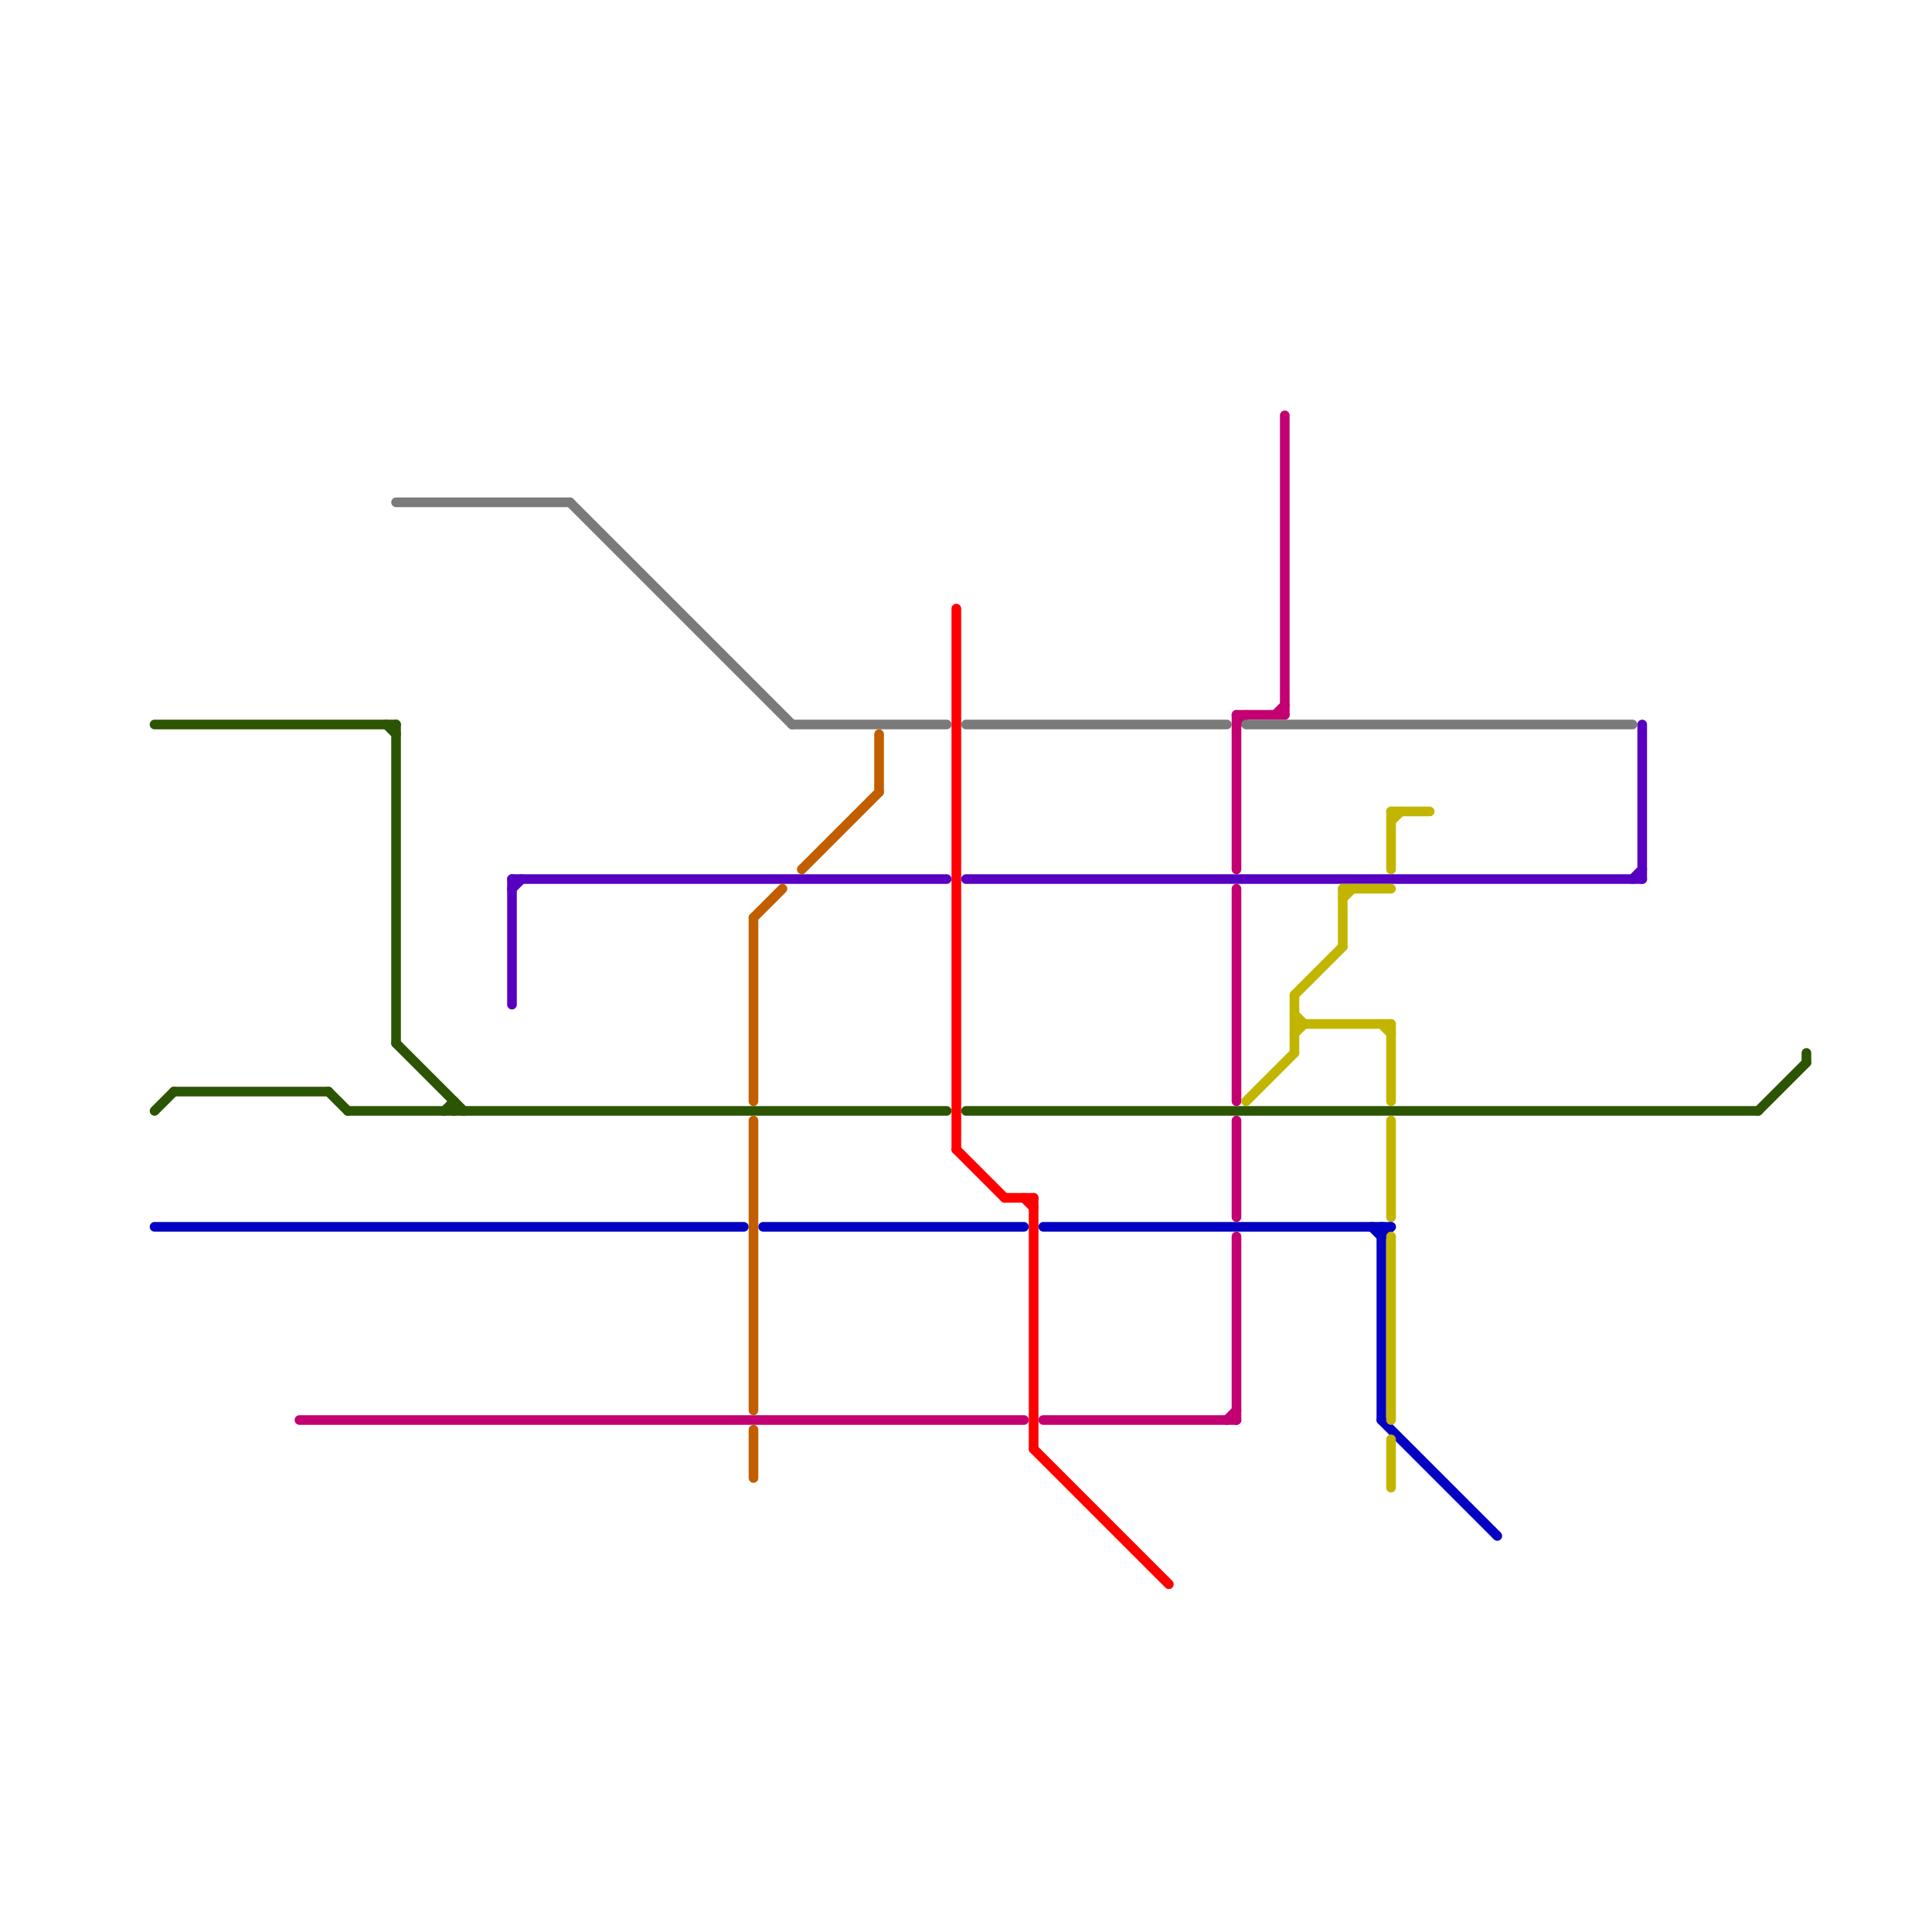 
<svg version="1.1" xmlns="http://www.w3.org/2000/svg" viewBox="0 0 200 200">
<style>text { font: 1px Helvetica; font-weight: 600; white-space: pre; dominant-baseline: central; } line { stroke-width: 1; fill: none; stroke-linecap: round; stroke-linejoin: round; } .c0 { stroke: #2b5502 } .c1 { stroke: #ff0000 } .c2 { stroke: #0300c2 } .c3 { stroke: #c20071 } .c4 { stroke: #7a7a7a } .c5 { stroke: #5700c2 } .c6 { stroke: #c2b500 } .c7 { stroke: #c25e00 }</style><defs><g id="wm-xf"><circle r="1.2" fill="#000"/><circle r="0.9" fill="#fff"/><circle r="0.6" fill="#000"/><circle r="0.3" fill="#fff"/></g><g id="wm"><circle r="0.6" fill="#000"/><circle r="0.3" fill="#fff"/></g></defs><line class="c0" x1="36" y1="115" x2="98" y2="115"/><line class="c0" x1="34" y1="113" x2="36" y2="115"/><line class="c0" x1="46" y1="115" x2="47" y2="114"/><line class="c0" x1="41" y1="108" x2="48" y2="115"/><line class="c0" x1="47" y1="114" x2="47" y2="115"/><line class="c0" x1="187" y1="109" x2="187" y2="110"/><line class="c0" x1="16" y1="115" x2="18" y2="113"/><line class="c0" x1="18" y1="113" x2="34" y2="113"/><line class="c0" x1="182" y1="115" x2="187" y2="110"/><line class="c0" x1="16" y1="75" x2="41" y2="75"/><line class="c0" x1="41" y1="75" x2="41" y2="108"/><line class="c0" x1="100" y1="115" x2="182" y2="115"/><line class="c0" x1="40" y1="75" x2="41" y2="76"/><line class="c1" x1="107" y1="124" x2="107" y2="150"/><line class="c1" x1="104" y1="124" x2="107" y2="124"/><line class="c1" x1="106" y1="124" x2="107" y2="125"/><line class="c1" x1="99" y1="119" x2="104" y2="124"/><line class="c1" x1="107" y1="150" x2="121" y2="164"/><line class="c1" x1="99" y1="63" x2="99" y2="119"/><line class="c2" x1="108" y1="127" x2="144" y2="127"/><line class="c2" x1="16" y1="127" x2="77" y2="127"/><line class="c2" x1="143" y1="128" x2="144" y2="127"/><line class="c2" x1="79" y1="127" x2="106" y2="127"/><line class="c2" x1="143" y1="127" x2="143" y2="147"/><line class="c2" x1="143" y1="147" x2="155" y2="159"/><line class="c2" x1="142" y1="127" x2="143" y2="128"/><line class="c3" x1="128" y1="74" x2="133" y2="74"/><line class="c3" x1="128" y1="116" x2="128" y2="126"/><line class="c3" x1="133" y1="43" x2="133" y2="74"/><line class="c3" x1="132" y1="74" x2="133" y2="73"/><line class="c3" x1="128" y1="128" x2="128" y2="147"/><line class="c3" x1="128" y1="74" x2="128" y2="90"/><line class="c3" x1="128" y1="92" x2="128" y2="114"/><line class="c3" x1="31" y1="147" x2="106" y2="147"/><line class="c3" x1="108" y1="147" x2="128" y2="147"/><line class="c3" x1="128" y1="75" x2="129" y2="74"/><line class="c3" x1="127" y1="147" x2="128" y2="146"/><line class="c4" x1="41" y1="52" x2="59" y2="52"/><line class="c4" x1="59" y1="52" x2="82" y2="75"/><line class="c4" x1="100" y1="75" x2="127" y2="75"/><line class="c4" x1="82" y1="75" x2="98" y2="75"/><line class="c4" x1="129" y1="75" x2="169" y2="75"/><line class="c5" x1="169" y1="91" x2="170" y2="90"/><line class="c5" x1="53" y1="91" x2="53" y2="104"/><line class="c5" x1="53" y1="91" x2="98" y2="91"/><line class="c5" x1="170" y1="75" x2="170" y2="91"/><line class="c5" x1="53" y1="92" x2="54" y2="91"/><line class="c5" x1="100" y1="91" x2="170" y2="91"/><line class="c6" x1="139" y1="92" x2="139" y2="98"/><line class="c6" x1="134" y1="107" x2="135" y2="106"/><line class="c6" x1="144" y1="149" x2="144" y2="154"/><line class="c6" x1="134" y1="106" x2="144" y2="106"/><line class="c6" x1="134" y1="103" x2="134" y2="109"/><line class="c6" x1="144" y1="84" x2="148" y2="84"/><line class="c6" x1="139" y1="92" x2="144" y2="92"/><line class="c6" x1="144" y1="106" x2="144" y2="114"/><line class="c6" x1="144" y1="128" x2="144" y2="147"/><line class="c6" x1="134" y1="105" x2="135" y2="106"/><line class="c6" x1="144" y1="85" x2="145" y2="84"/><line class="c6" x1="144" y1="116" x2="144" y2="126"/><line class="c6" x1="143" y1="106" x2="144" y2="107"/><line class="c6" x1="129" y1="114" x2="134" y2="109"/><line class="c6" x1="144" y1="84" x2="144" y2="90"/><line class="c6" x1="134" y1="103" x2="139" y2="98"/><line class="c6" x1="139" y1="93" x2="140" y2="92"/><line class="c7" x1="83" y1="90" x2="91" y2="82"/><line class="c7" x1="78" y1="148" x2="78" y2="153"/><line class="c7" x1="91" y1="76" x2="91" y2="82"/><line class="c7" x1="78" y1="95" x2="78" y2="114"/><line class="c7" x1="78" y1="95" x2="81" y2="92"/><line class="c7" x1="78" y1="116" x2="78" y2="146"/>
</svg>
